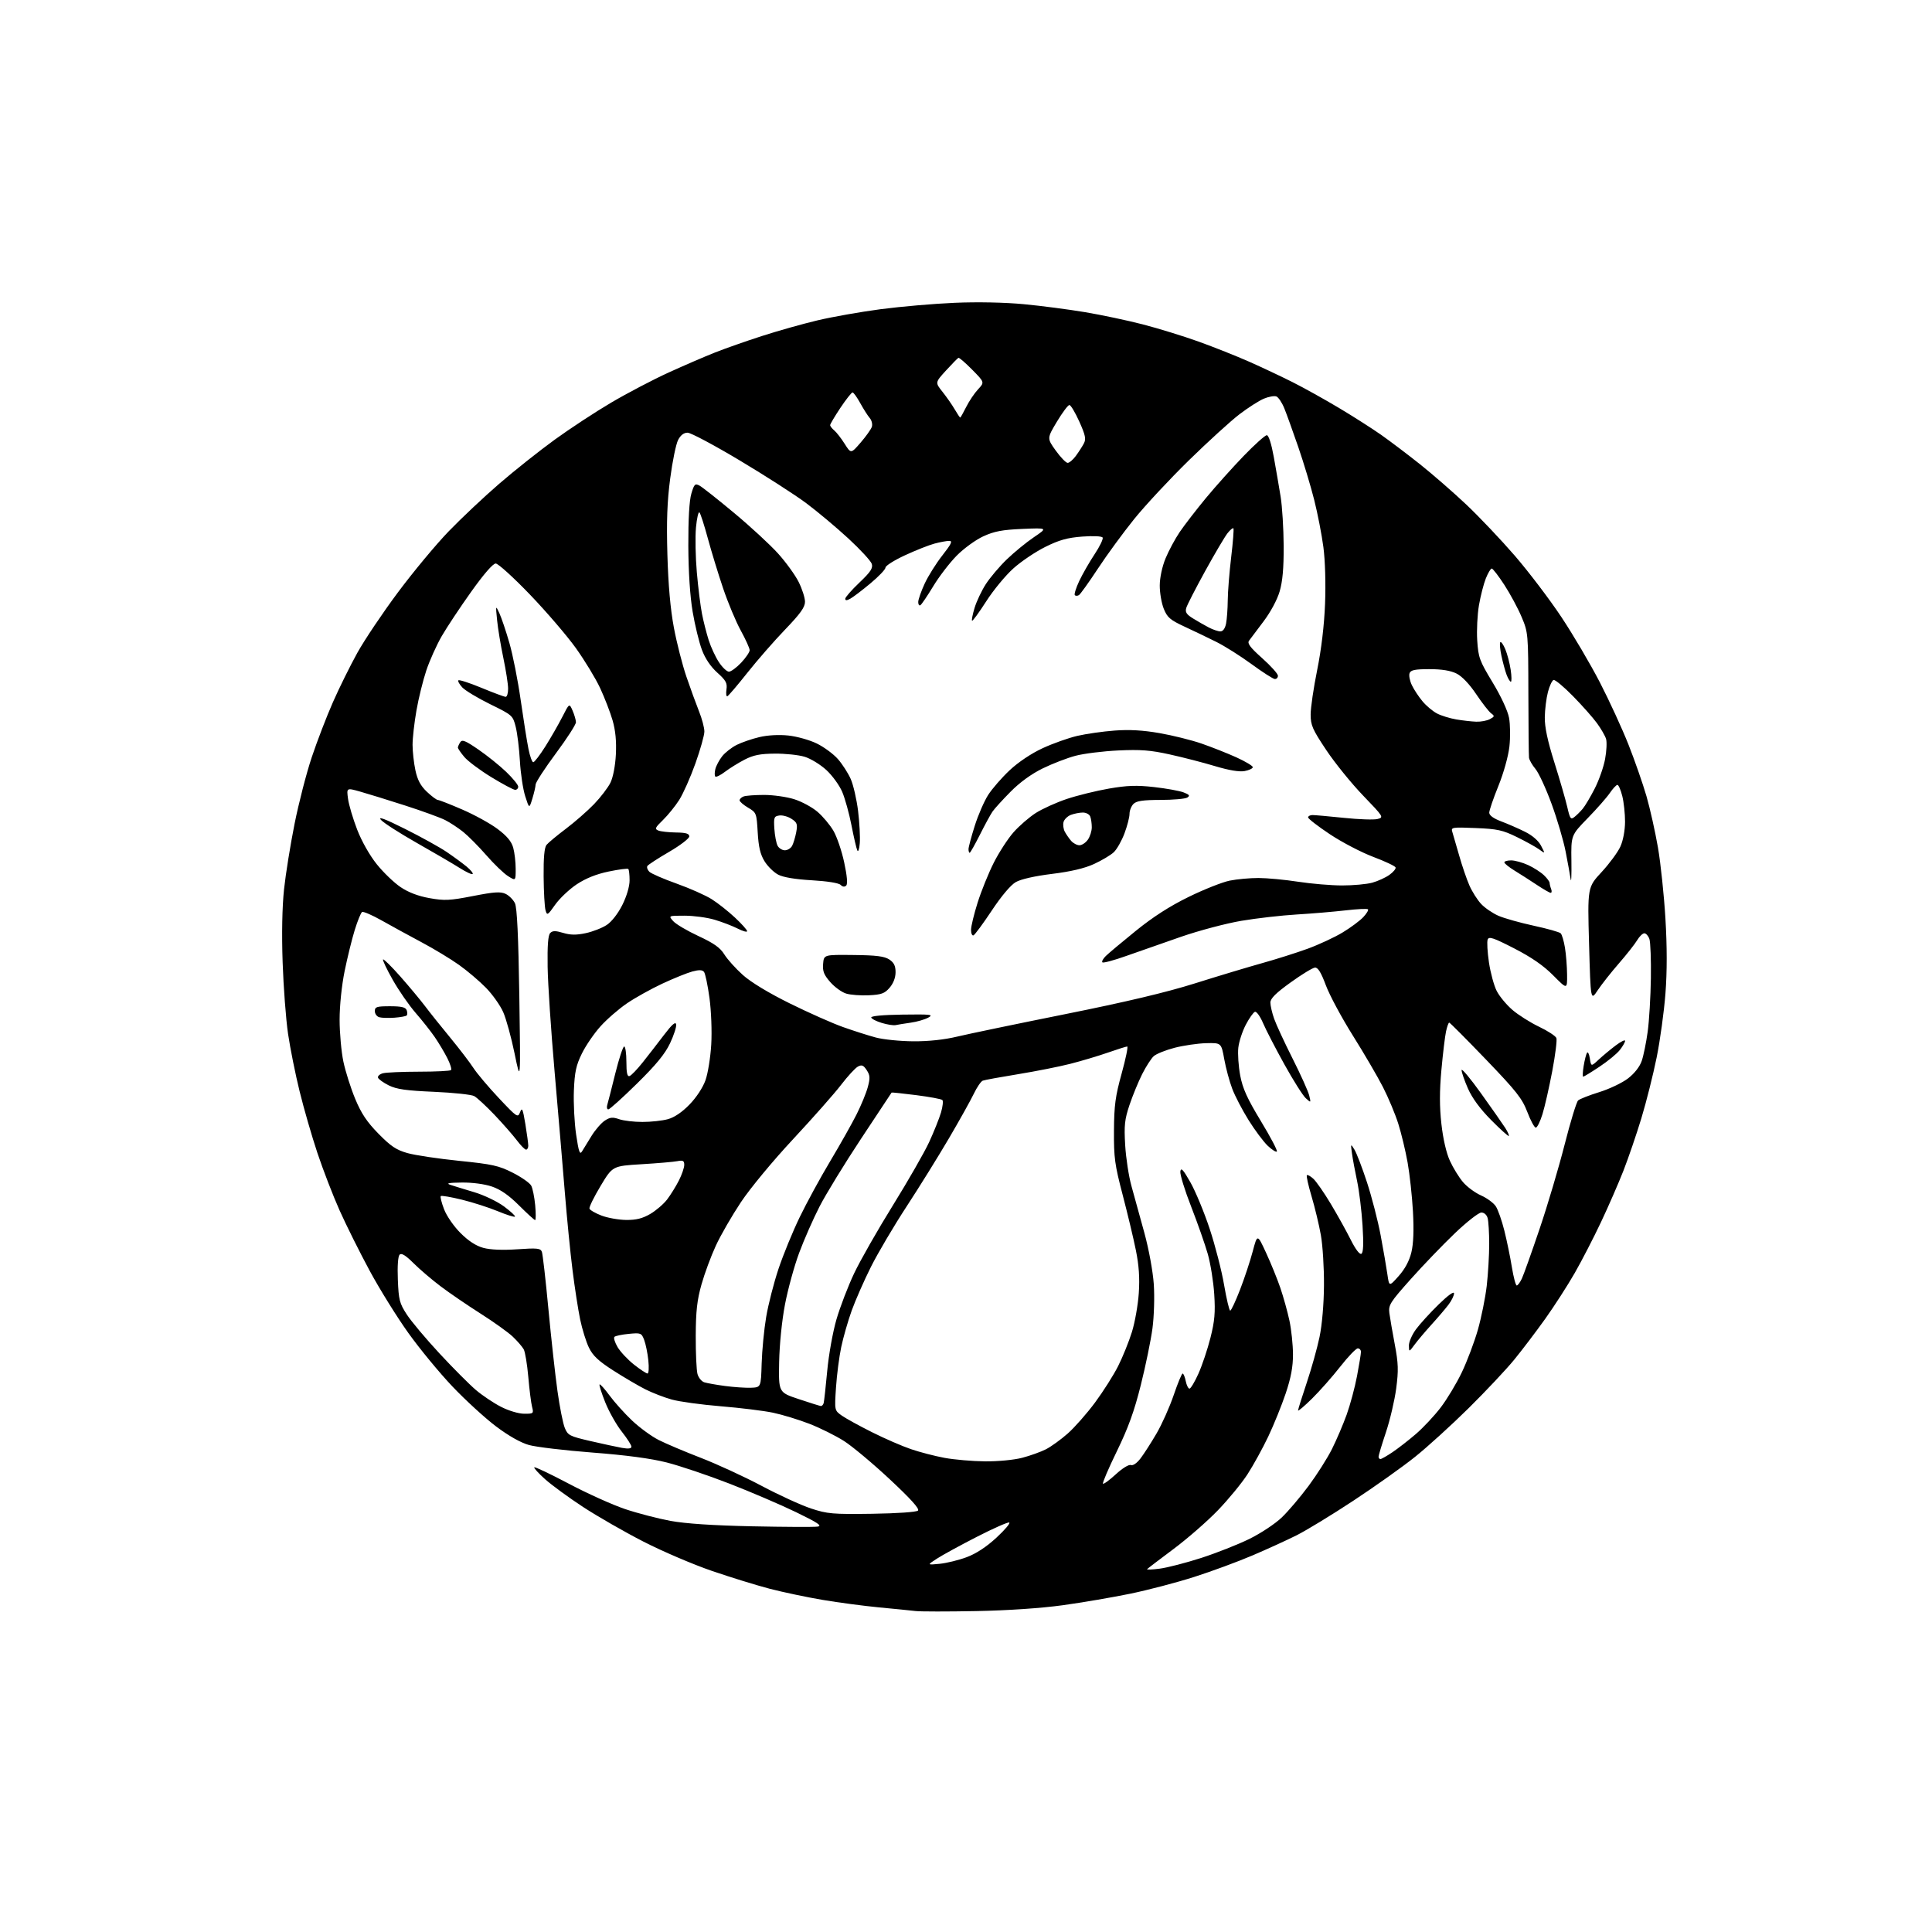 <?xml version="1.0" encoding="UTF-8" standalone="no"?>
<svg 
  version="1.1" 
  xmlns="http://www.w3.org/2000/svg" 
  xmlns:xlink="http://www.w3.org/1999/xlink" 
  xmlns:svg="http://www.w3.org/2000/svg"
  xmlns:rdf="http://www.w3.org/1999/02/22-rdf-syntax-ns#"
  xmlns:cc="http://creativecommons.org/ns#"
  xmlns:dc="http://purl.org/dc/elements/1.1/"
  viewBox="0 0 768 768"
  width="768"
  height="768"
>
<style>svg {background-color: white; }</style>"
<path stroke="none" fill="black" fill-rule="evenodd" d="M388.00,640.43C376.73,640.65 365.93,640.64 364.00,640.42C362.07,640.19 355.55,639.54 349.50,638.97C343.45,638.39 333.32,637.05 327.00,635.98C320.68,634.91 311.22,632.92 305.99,631.56C300.76,630.19 290.41,627.00 282.99,624.46C275.57,621.92 263.32,616.68 255.77,612.81C248.22,608.94 237.42,602.74 231.77,599.04C226.12,595.34 219.34,590.38 216.71,588.03C214.07,585.68 212.13,583.54 212.39,583.28C212.65,583.01 218.86,585.97 226.19,589.84C233.52,593.71 243.56,598.23 248.51,599.89C253.46,601.55 261.56,603.65 266.50,604.57C272.49,605.67 283.36,606.40 299.00,606.73C311.93,607.00 323.62,607.06 325.00,606.85C326.98,606.56 325.19,605.36 316.50,601.14C310.45,598.20 298.52,593.09 290.00,589.78C281.48,586.47 270.25,582.68 265.05,581.36C258.73,579.76 248.96,578.45 235.55,577.42C224.52,576.57 213.16,575.22 210.29,574.42C206.99,573.50 202.17,570.78 197.15,566.99C192.79,563.70 185.01,556.58 179.86,551.16C174.71,545.74 166.83,536.18 162.34,529.90C157.85,523.63 150.93,512.51 146.98,505.19C143.02,497.86 137.63,487.06 135.01,481.19C132.38,475.31 128.42,465.04 126.19,458.37C123.97,451.71 120.78,440.68 119.11,433.87C117.43,427.07 115.36,416.77 114.51,411.00C113.66,405.23 112.69,392.40 112.35,382.50C111.96,371.19 112.17,360.41 112.91,353.50C113.56,347.45 115.44,335.75 117.09,327.50C118.74,319.25 121.81,307.32 123.93,301.00C126.04,294.68 129.82,284.86 132.32,279.18C134.82,273.50 139.19,264.66 142.03,259.54C144.87,254.41 152.15,243.57 158.20,235.46C164.25,227.34 173.32,216.43 178.35,211.22C183.38,206.01 192.45,197.47 198.50,192.25C204.55,187.03 214.45,179.17 220.50,174.78C226.55,170.39 236.68,163.74 243.00,160.02C249.32,156.29 259.55,150.94 265.71,148.12C271.88,145.31 280.20,141.71 284.21,140.13C288.22,138.54 296.64,135.58 302.92,133.56C309.20,131.53 319.10,128.74 324.92,127.36C330.74,125.97 342.02,123.98 350.00,122.92C357.98,121.87 371.25,120.72 379.50,120.37C388.62,119.98 399.40,120.20 407.00,120.92C413.88,121.57 424.82,123.00 431.32,124.09C437.82,125.18 448.17,127.37 454.32,128.96C460.47,130.55 470.45,133.63 476.50,135.80C482.55,137.98 491.60,141.58 496.61,143.80C501.63,146.02 509.34,149.66 513.76,151.88C518.18,154.10 526.45,158.70 532.15,162.10C537.84,165.49 545.42,170.33 549.00,172.84C552.58,175.36 559.55,180.63 564.50,184.57C569.45,188.51 577.71,195.70 582.86,200.56C588.00,205.41 596.70,214.59 602.19,220.94C607.68,227.30 615.99,238.24 620.65,245.25C625.32,252.27 632.21,263.97 635.97,271.25C639.73,278.54 644.85,289.68 647.35,296.00C649.85,302.32 653.06,311.55 654.50,316.50C655.93,321.45 657.98,330.65 659.07,336.94C660.15,343.23 661.48,355.90 662.03,365.10C662.70,376.25 662.71,386.20 662.04,394.93C661.49,402.13 659.92,413.59 658.54,420.39C657.16,427.20 654.44,438.02 652.49,444.45C650.55,450.87 647.33,460.26 645.36,465.32C643.38,470.37 639.36,479.59 636.42,485.81C633.49,492.03 628.78,501.15 625.96,506.08C623.14,511.00 617.86,519.19 614.24,524.27C610.61,529.35 605.07,536.65 601.92,540.50C598.78,544.35 590.64,553.00 583.85,559.72C577.06,566.43 567.45,575.17 562.50,579.13C557.55,583.10 546.52,590.93 538.00,596.54C529.48,602.16 519.33,608.34 515.47,610.28C511.60,612.22 503.68,615.84 497.88,618.31C492.08,620.79 481.66,624.63 474.72,626.85C467.79,629.07 456.35,632.07 449.31,633.52C442.26,634.97 430.20,637.03 422.50,638.10C413.88,639.29 400.62,640.19 388.00,640.43zM460.96,623.57C463.97,623.19 471.39,621.27 477.46,619.32C483.53,617.36 492.17,613.95 496.66,611.74C501.16,609.53 506.94,605.70 509.52,603.22C512.10,600.75 516.90,595.09 520.20,590.65C523.50,586.20 527.67,579.63 529.47,576.03C531.27,572.44 533.90,566.28 535.32,562.35C536.73,558.42 538.59,551.50 539.44,546.99C540.30,542.47 541.00,538.15 541.00,537.39C541.00,536.63 540.43,536.00 539.74,536.00C539.04,536.00 535.91,539.26 532.78,543.25C529.66,547.24 524.60,552.96 521.55,555.97C518.50,558.97 516.00,561.09 516.00,560.68C516.00,560.26 517.54,555.33 519.43,549.71C521.32,544.09 523.61,535.90 524.53,531.50C525.53,526.73 526.25,518.45 526.30,511.00C526.36,504.12 525.80,495.12 525.07,491.00C524.34,486.88 522.67,479.94 521.37,475.58C520.07,471.23 519.23,467.44 519.50,467.17C519.77,466.90 520.92,467.52 522.05,468.55C523.19,469.57 526.29,474.03 528.95,478.46C531.60,482.88 535.19,489.33 536.92,492.79C538.85,496.65 540.50,498.81 541.18,498.39C541.95,497.91 542.09,494.45 541.63,487.10C541.26,481.27 540.29,473.35 539.47,469.50C538.65,465.65 537.73,460.70 537.43,458.50C536.89,454.56 536.91,454.54 538.42,457.00C539.27,458.38 541.51,464.23 543.40,470.00C545.29,475.77 547.73,485.23 548.82,491.00C549.90,496.77 551.11,503.75 551.50,506.50C552.21,511.50 552.21,511.50 556.01,507.23C558.52,504.41 560.23,501.20 561.05,497.80C561.88,494.35 562.08,488.97 561.67,481.57C561.33,475.48 560.37,466.71 559.54,462.08C558.71,457.45 557.05,450.53 555.84,446.70C554.63,442.87 551.89,436.31 549.74,432.12C547.60,427.93 542.21,418.71 537.77,411.64C533.33,404.57 528.50,395.57 527.04,391.64C525.13,386.52 523.90,384.54 522.71,384.64C521.79,384.71 517.43,387.37 513.02,390.55C507.15,394.77 505.00,396.91 505.00,398.54C505.00,399.75 505.67,402.65 506.49,404.97C507.31,407.30 510.62,414.44 513.85,420.85C517.08,427.26 520.04,433.84 520.43,435.47C521.15,438.44 521.14,438.44 519.06,436.55C517.91,435.51 514.08,429.45 510.55,423.08C507.02,416.71 503.20,409.33 502.07,406.67C500.93,404.01 499.49,402.00 498.86,402.21C498.23,402.42 496.60,404.73 495.23,407.34C493.86,409.95 492.52,414.06 492.25,416.48C491.98,418.91 492.32,423.87 493.00,427.52C493.98,432.71 495.78,436.67 501.22,445.66C505.05,451.98 507.91,457.42 507.58,457.75C507.25,458.08 505.60,457.04 503.91,455.43C502.23,453.82 498.82,449.25 496.34,445.28C493.86,441.31 490.93,435.70 489.84,432.81C488.74,429.92 487.31,424.63 486.66,421.05C485.48,414.53 485.48,414.53 479.44,414.68C476.12,414.77 470.50,415.59 466.95,416.50C463.40,417.42 459.66,418.92 458.64,419.83C457.62,420.75 455.54,423.98 454.02,427.00C452.50,430.02 450.24,435.54 448.99,439.25C447.06,445.02 446.81,447.35 447.28,455.25C447.58,460.34 448.70,467.65 449.78,471.50C450.85,475.35 453.15,483.68 454.88,490.00C456.69,496.60 458.29,505.34 458.65,510.50C458.99,515.52 458.76,523.29 458.12,528.07C457.49,532.78 455.41,542.91 453.49,550.57C450.88,561.02 448.50,567.59 443.97,576.89C440.65,583.70 438.17,589.50 438.45,589.78C438.73,590.06 441.02,588.39 443.55,586.06C446.16,583.65 448.74,582.07 449.55,582.38C450.38,582.70 451.96,581.61 453.40,579.71C454.75,577.94 457.61,573.49 459.76,569.80C461.91,566.12 464.97,559.25 466.57,554.55C468.17,549.85 469.76,546.00 470.11,546.00C470.46,546.00 471.02,547.35 471.35,549.00C471.68,550.65 472.35,552.00 472.84,552.00C473.33,552.00 474.93,549.32 476.40,546.04C477.87,542.76 480.02,536.35 481.17,531.80C482.85,525.14 483.15,521.75 482.68,514.51C482.37,509.55 481.21,502.35 480.12,498.50C479.02,494.65 476.05,486.18 473.51,479.67C470.96,473.17 469.03,466.87 469.20,465.67C469.46,463.97 470.33,464.91 473.22,470.02C475.25,473.61 478.70,481.93 480.88,488.52C483.06,495.11 485.63,505.11 486.59,510.75C487.56,516.39 488.66,521.00 489.03,521.00C489.41,521.00 491.16,517.26 492.93,512.69C494.70,508.11 496.97,501.25 497.98,497.44C499.82,490.50 499.82,490.50 503.28,498.00C505.19,502.12 507.75,508.43 508.97,512.00C510.19,515.58 511.81,521.42 512.58,525.00C513.34,528.58 513.97,534.58 513.98,538.35C514.00,543.30 513.19,547.62 511.09,553.90C509.48,558.68 506.36,566.40 504.15,571.05C501.94,575.70 498.24,582.42 495.93,586.00C493.62,589.58 488.30,596.05 484.11,600.39C479.93,604.73 472.00,611.65 466.50,615.75C461.00,619.86 456.27,623.46 456.00,623.75C455.73,624.04 457.96,623.96 460.96,623.57zM373.51,621.64C376.27,621.37 381.12,620.18 384.30,618.99C388.09,617.57 392.15,614.90 396.15,611.20C399.49,608.11 401.75,605.42 401.17,605.22C400.58,605.03 394.79,607.59 388.30,610.92C381.81,614.24 374.70,618.12 372.50,619.55C368.50,622.13 368.50,622.13 373.51,621.64zM346.70,601.75C356.70,601.60 364.33,601.07 364.92,600.48C365.61,599.79 362.00,595.79 353.72,588.06C347.00,581.78 338.80,574.93 335.50,572.82C332.20,570.72 326.01,567.64 321.74,565.98C317.48,564.33 310.95,562.34 307.24,561.56C303.53,560.79 294.20,559.64 286.50,559.01C278.80,558.38 270.04,557.18 267.04,556.34C264.04,555.51 259.32,553.68 256.54,552.28C253.77,550.88 248.04,547.52 243.81,544.81C237.90,541.02 235.66,538.92 234.10,535.69C232.98,533.39 231.42,528.35 230.62,524.50C229.82,520.65 228.46,511.88 227.60,505.00C226.73,498.12 225.35,484.18 224.53,474.00C223.71,463.82 221.87,442.23 220.46,426.00C219.04,409.77 217.79,391.02 217.69,384.31C217.56,375.85 217.87,371.75 218.72,370.89C219.67,369.93 220.80,369.92 223.87,370.84C226.79,371.72 229.11,371.74 232.86,370.94C235.65,370.34 239.41,368.87 241.21,367.67C243.16,366.39 245.68,363.14 247.39,359.73C249.13,356.24 250.27,352.36 250.27,349.95C250.27,347.74 250.04,345.71 249.76,345.43C249.48,345.15 245.96,345.61 241.93,346.45C237.03,347.47 232.85,349.15 229.25,351.53C226.31,353.49 222.46,357.13 220.70,359.62C217.68,363.90 217.47,364.02 216.85,361.83C216.49,360.55 216.15,354.52 216.10,348.44C216.03,340.95 216.40,336.89 217.25,335.85C217.94,335.00 221.41,332.12 224.96,329.44C228.51,326.76 233.55,322.35 236.16,319.64C238.77,316.93 241.70,313.09 242.67,311.11C243.71,308.97 244.59,304.39 244.82,299.85C245.08,294.62 244.67,290.36 243.51,286.35C242.58,283.13 240.34,277.35 238.55,273.50C236.75,269.65 232.40,262.49 228.89,257.59C225.37,252.69 217.17,243.12 210.65,236.34C204.13,229.55 198.01,224.00 197.05,224.00C195.96,224.00 192.26,228.27 187.29,235.25C182.88,241.44 177.61,249.38 175.58,252.90C173.55,256.43 170.80,262.53 169.48,266.47C168.16,270.41 166.38,277.60 165.54,282.45C164.69,287.29 164.00,293.43 164.00,296.08C164.00,298.73 164.51,303.29 165.13,306.20C165.96,310.08 167.19,312.37 169.70,314.75C171.60,316.54 173.55,318.00 174.06,318.00C174.56,318.00 178.91,319.70 183.73,321.79C188.56,323.87 194.87,327.34 197.77,329.51C201.51,332.31 203.31,334.47 204.01,336.97C204.55,338.91 204.99,342.68 204.99,345.35C205.00,350.20 205.00,350.20 201.91,348.24C200.22,347.17 196.33,343.43 193.29,339.93C190.24,336.44 186.11,332.28 184.12,330.69C182.13,329.10 178.93,326.99 177.00,326.01C175.07,325.02 167.88,322.40 161.00,320.19C154.12,317.98 146.08,315.49 143.12,314.66C137.75,313.15 137.75,313.15 138.35,317.55C138.68,319.97 140.31,325.46 141.97,329.76C143.76,334.40 146.93,340.00 149.77,343.54C152.40,346.82 156.67,350.92 159.25,352.65C162.35,354.74 166.24,356.22 170.73,357.02C176.70,358.09 178.78,357.99 188.01,356.19C196.49,354.53 198.98,354.37 200.99,355.33C202.36,355.98 204.03,357.66 204.70,359.05C205.54,360.81 206.07,372.07 206.44,396.04C206.96,430.50 206.96,430.50 204.57,418.85C203.25,412.44 201.22,405.01 200.04,402.35C198.87,399.68 195.79,395.33 193.20,392.68C190.62,390.03 185.80,385.94 182.50,383.59C179.20,381.23 172.45,377.15 167.50,374.52C162.55,371.88 155.42,367.99 151.66,365.86C147.89,363.74 144.42,362.24 143.93,362.54C143.45,362.84 142.14,366.05 141.02,369.67C139.90,373.29 138.09,380.66 136.99,386.04C135.83,391.76 135.00,399.76 135.00,405.34C135.00,410.58 135.68,418.08 136.50,422.01C137.33,425.93 139.44,432.60 141.20,436.82C143.62,442.64 145.86,445.99 150.45,450.67C155.36,455.67 157.54,457.13 162.00,458.38C165.03,459.23 174.25,460.61 182.50,461.45C195.70,462.79 198.26,463.35 203.81,466.17C207.28,467.92 210.59,470.24 211.17,471.32C211.74,472.39 212.45,475.91 212.75,479.13C213.04,482.36 213.03,485.00 212.72,485.00C212.41,485.00 209.54,482.38 206.33,479.18C202.31,475.16 198.97,472.83 195.57,471.68C192.65,470.68 187.76,470.03 183.57,470.08C178.39,470.14 177.17,470.38 179.00,470.99C180.38,471.45 184.65,472.76 188.50,473.91C192.37,475.06 197.67,477.60 200.34,479.57C203.00,481.54 204.97,483.37 204.70,483.63C204.44,483.89 201.36,482.92 197.86,481.47C194.36,480.02 187.95,477.96 183.60,476.89C179.26,475.83 175.48,475.18 175.21,475.46C174.94,475.73 175.52,478.09 176.52,480.69C177.53,483.35 180.39,487.49 183.05,490.14C186.19,493.29 189.22,495.26 192.13,496.05C194.95,496.81 199.75,497.01 205.64,496.61C213.51,496.06 214.86,496.20 215.40,497.60C215.74,498.49 216.91,508.73 218.00,520.36C219.10,531.99 220.72,546.67 221.61,553.00C222.49,559.33 223.80,565.91 224.52,567.64C225.72,570.56 226.45,570.94 234.65,572.83C239.52,573.96 245.19,575.18 247.25,575.55C249.78,576.00 251.00,575.85 251.00,575.08C251.00,574.45 249.26,571.75 247.14,569.06C245.02,566.38 242.08,561.16 240.60,557.47C239.12,553.78 238.10,550.56 238.34,550.33C238.57,550.10 240.36,552.08 242.31,554.74C244.26,557.40 248.29,561.88 251.26,564.69C254.23,567.50 258.99,570.98 261.84,572.42C264.68,573.86 272.23,577.06 278.63,579.53C285.02,582.00 295.88,587.01 302.77,590.66C309.66,594.32 318.49,598.36 322.40,599.65C328.89,601.79 330.97,601.97 346.70,601.75zM391.54,580.91C396.64,580.96 403.08,580.35 406.32,579.50C409.48,578.68 413.73,577.15 415.78,576.11C417.83,575.06 421.72,572.25 424.44,569.85C427.15,567.46 432.04,561.91 435.29,557.53C438.53,553.15 442.67,546.63 444.48,543.03C446.29,539.44 448.75,533.35 449.95,529.50C451.15,525.65 452.38,518.67 452.69,514.00C453.09,507.98 452.75,503.02 451.53,497.00C450.59,492.32 448.22,482.43 446.28,475.00C443.13,463.00 442.75,460.17 442.82,449.50C442.88,439.42 443.37,435.78 445.87,426.75C447.50,420.84 448.50,416.00 448.09,416.00C447.68,416.00 444.23,417.09 440.42,418.42C436.62,419.75 429.87,421.76 425.44,422.89C421.01,424.02 411.66,425.87 404.67,427.01C397.68,428.15 391.38,429.30 390.66,429.58C389.95,429.85 388.34,432.20 387.10,434.79C385.86,437.38 381.41,445.35 377.22,452.50C373.02,459.65 365.45,471.85 360.38,479.60C355.31,487.36 348.94,498.16 346.21,503.60C343.48,509.05 340.04,516.87 338.56,520.98C337.08,525.10 335.21,531.63 334.40,535.48C333.58,539.34 332.65,546.59 332.32,551.58C331.72,560.66 331.72,560.66 334.61,562.71C336.20,563.83 341.61,566.81 346.63,569.32C351.64,571.84 358.62,574.87 362.13,576.06C365.63,577.26 371.65,578.82 375.50,579.53C379.35,580.24 386.57,580.86 391.54,580.91zM548.75,580.00C549.16,579.99 551.33,578.76 553.57,577.25C555.81,575.74 560.00,572.48 562.88,570.00C565.76,567.52 570.18,562.80 572.70,559.50C575.22,556.20 579.01,549.90 581.11,545.50C583.21,541.10 586.07,533.51 587.47,528.63C588.86,523.75 590.45,515.87 591.00,511.13C591.54,506.38 591.98,498.90 591.98,494.50C591.98,490.10 591.70,485.49 591.37,484.25C591.01,482.91 589.99,482.00 588.86,482.00C587.81,482.00 583.07,485.71 578.32,490.25C573.57,494.79 565.68,503.00 560.77,508.50C552.53,517.74 551.89,518.77 552.30,522.00C552.55,523.92 553.52,529.53 554.45,534.45C555.87,541.98 555.96,544.74 555.01,551.95C554.39,556.65 552.56,564.46 550.94,569.31C549.32,574.15 548.00,578.54 548.00,579.06C548.00,579.58 548.34,580.00 548.75,580.00zM208.36,561.98C212.07,562.00 212.19,561.90 211.51,559.25C211.12,557.74 210.44,552.40 210.01,547.38C209.57,542.36 208.75,537.41 208.19,536.38C207.62,535.35 205.66,533.08 203.83,531.34C202.00,529.60 196.22,525.47 191.00,522.16C185.78,518.84 178.63,513.96 175.13,511.31C171.63,508.67 166.77,504.52 164.34,502.09C161.22,498.99 159.60,498.00 158.85,498.75C158.21,499.39 157.93,503.29 158.15,508.70C158.47,516.73 158.82,518.09 161.72,522.55C163.49,525.27 169.34,532.24 174.72,538.03C180.10,543.83 186.60,550.35 189.16,552.53C191.72,554.71 196.22,557.73 199.16,559.23C202.21,560.80 206.15,561.97 208.36,561.98zM326.28,558.91C326.71,558.96 327.22,558.44 327.42,557.75C327.61,557.06 328.24,551.33 328.83,545.00C329.41,538.65 331.05,529.47 332.50,524.50C333.94,519.55 337.10,511.33 339.51,506.22C341.92,501.12 348.86,488.94 354.93,479.16C360.99,469.38 367.50,458.03 369.38,453.94C371.26,449.85 373.37,444.58 374.06,442.24C374.75,439.90 375.00,437.67 374.61,437.28C374.22,436.89 369.55,436.02 364.23,435.34C358.91,434.67 354.49,434.20 354.43,434.31C354.36,434.41 348.92,442.63 342.34,452.58C335.76,462.52 328.32,474.67 325.80,479.58C323.28,484.48 319.63,492.77 317.69,498.00C315.74,503.23 313.21,512.45 312.05,518.50C310.81,525.01 309.86,534.39 309.72,541.50C309.50,553.50 309.50,553.50 317.50,556.16C321.90,557.63 325.85,558.87 326.28,558.91zM298.49,551.65C302.49,551.50 302.49,551.50 302.77,542.00C302.93,536.77 303.73,528.45 304.57,523.50C305.40,518.55 307.61,509.93 309.48,504.35C311.35,498.77 315.13,489.54 317.89,483.85C320.64,478.16 326.11,468.12 330.04,461.55C333.97,454.97 338.67,446.63 340.49,443.01C342.31,439.40 344.33,434.50 344.96,432.14C345.94,428.53 345.87,427.44 344.53,425.40C343.23,423.42 342.57,423.16 341.02,423.99C339.97,424.55 336.96,427.82 334.33,431.26C331.71,434.69 323.14,444.38 315.31,452.79C307.24,461.44 298.23,472.33 294.55,477.85C290.97,483.23 286.47,491.02 284.56,495.17C282.64,499.32 280.07,506.26 278.85,510.60C277.10,516.79 276.61,521.21 276.57,531.00C276.54,537.88 276.86,544.71 277.26,546.18C277.67,547.66 278.89,549.15 279.97,549.49C281.05,549.83 284.76,550.49 288.22,550.95C291.67,551.41 296.30,551.73 298.49,551.65zM257.39,545.99C257.88,546.00 258.03,543.64 257.72,540.75C257.42,537.86 256.67,534.21 256.06,532.62C255.01,529.88 254.72,529.77 249.96,530.23C247.21,530.49 244.63,531.03 244.24,531.43C243.85,531.82 244.42,533.66 245.51,535.51C246.61,537.36 249.53,540.47 252.00,542.43C254.47,544.38 256.90,545.98 257.39,545.99zM562.31,534.53C560.11,537.50 560.11,537.50 560.06,534.90C560.03,533.47 561.30,530.55 562.89,528.40C564.47,526.26 568.52,521.81 571.89,518.53C575.62,514.89 578.00,513.18 578.00,514.15C578.00,515.02 577.02,517.03 575.81,518.62C574.61,520.20 571.57,523.77 569.06,526.53C566.55,529.30 563.51,532.90 562.31,534.53zM602.93,511.00C603.34,511.00 604.26,509.76 604.97,508.25C605.68,506.74 608.85,497.85 612.01,488.50C615.18,479.15 619.65,464.07 621.96,455.00C624.27,445.93 626.68,438.02 627.33,437.44C627.97,436.86 631.76,435.37 635.75,434.13C639.73,432.90 644.87,430.45 647.16,428.69C649.72,426.72 651.81,424.06 652.61,421.73C653.33,419.65 654.39,414.43 654.98,410.12C655.57,405.81 656.14,396.26 656.25,388.89C656.36,381.53 656.09,374.49 655.66,373.25C655.22,372.01 654.32,371.00 653.65,371.00C652.98,371.00 651.69,372.24 650.80,373.75C649.90,375.26 646.62,379.43 643.51,383.00C640.40,386.57 636.61,391.38 635.09,393.68C632.31,397.87 632.31,397.87 631.68,375.29C631.05,352.72 631.05,352.72 636.67,346.65C639.76,343.31 643.11,338.76 644.12,336.54C645.21,334.14 645.96,330.15 645.98,326.69C645.99,323.50 645.50,318.89 644.88,316.44C644.27,314.00 643.40,312.00 642.95,312.00C642.50,312.00 641.14,313.46 639.92,315.25C638.70,317.04 634.73,321.55 631.10,325.27C624.51,332.04 624.51,332.04 624.66,342.27C624.74,347.90 624.61,351.15 624.36,349.50C624.12,347.85 623.22,342.90 622.36,338.50C621.50,334.10 618.98,325.55 616.76,319.50C614.55,313.45 611.67,307.23 610.37,305.67C609.07,304.12 607.91,302.09 607.80,301.17C607.69,300.25 607.58,288.70 607.55,275.50C607.50,251.88 607.46,251.40 604.86,245.25C603.41,241.80 600.32,236.07 598.00,232.50C595.67,228.92 593.42,226.00 592.99,226.00C592.57,226.00 591.51,227.76 590.65,229.91C589.79,232.05 588.56,236.83 587.92,240.53C587.28,244.22 586.96,250.55 587.22,254.60C587.66,261.39 588.13,262.66 593.34,271.28C596.68,276.79 599.35,282.55 599.87,285.35C600.36,287.96 600.42,293.11 600.01,296.79C599.57,300.64 597.71,307.31 595.63,312.44C593.63,317.36 592.00,322.14 592.00,323.06C592.00,324.13 593.69,325.36 596.75,326.51C599.36,327.49 603.63,329.35 606.23,330.65C609.18,332.12 611.58,334.21 612.61,336.22C614.27,339.42 614.27,339.42 611.89,337.68C610.57,336.72 606.58,334.50 603.00,332.75C597.33,329.97 595.24,329.51 586.60,329.16C577.29,328.78 576.74,328.87 577.30,330.63C577.63,331.66 578.85,335.88 580.02,340.00C581.18,344.12 583.03,349.52 584.12,352.00C585.21,354.48 587.32,357.79 588.80,359.36C590.29,360.94 593.37,363.04 595.66,364.04C597.95,365.04 604.25,366.81 609.66,367.98C615.07,369.15 619.91,370.51 620.40,371.01C620.90,371.50 621.66,374.06 622.09,376.70C622.53,379.34 622.91,384.17 622.94,387.42C623.00,393.35 623.00,393.35 617.42,387.73C613.55,383.82 608.81,380.55 601.91,377.00C593.63,372.75 591.87,372.16 591.37,373.48C591.04,374.34 591.27,378.44 591.88,382.57C592.50,386.70 593.88,391.81 594.97,393.93C596.05,396.05 598.86,399.44 601.22,401.46C603.57,403.48 608.34,406.49 611.81,408.15C615.28,409.80 618.38,411.83 618.69,412.64C619.00,413.45 618.26,419.37 617.04,425.81C615.82,432.24 614.08,439.92 613.16,442.88C612.25,445.84 611.05,448.26 610.50,448.25C609.95,448.25 608.43,445.44 607.13,442.02C605.08,436.66 602.81,433.78 590.67,421.15C582.92,413.09 576.36,406.50 576.08,406.50C575.81,406.50 575.24,408.07 574.82,410.00C574.40,411.93 573.57,418.82 572.98,425.32C572.21,433.75 572.21,439.91 572.98,446.79C573.65,452.79 574.94,458.36 576.37,461.47C577.64,464.24 579.97,468.03 581.56,469.90C583.14,471.77 586.37,474.16 588.73,475.20C591.09,476.25 593.73,478.19 594.60,479.52C595.48,480.85 597.01,485.21 598.01,489.22C599.01,493.22 600.36,499.76 601.00,503.75C601.65,507.74 602.52,511.00 602.93,511.00zM248.91,484.95C252.92,484.99 255.41,484.36 258.51,482.55C260.81,481.20 263.82,478.61 265.20,476.80C266.58,474.98 268.68,471.61 269.86,469.29C271.04,466.97 272.00,464.17 272.00,463.06C272.00,461.41 271.51,461.14 269.25,461.58C267.74,461.87 261.32,462.42 255.00,462.80C243.50,463.50 243.50,463.50 238.73,471.45C236.11,475.82 234.12,479.87 234.32,480.45C234.51,481.03 236.65,482.26 239.08,483.20C241.51,484.13 245.94,484.92 248.91,484.95zM231.39,457.65C232.00,456.63 233.71,453.84 235.19,451.46C236.67,449.08 239.02,446.38 240.42,445.46C242.50,444.10 243.55,444.00 246.13,444.90C247.87,445.50 252.04,446.00 255.40,445.99C258.75,445.99 263.30,445.50 265.50,444.89C268.07,444.19 271.14,442.11 274.10,439.06C276.82,436.26 279.42,432.30 280.44,429.41C281.40,426.71 282.43,420.32 282.73,415.22C283.04,410.00 282.73,401.90 282.03,396.72C281.34,391.65 280.36,386.98 279.85,386.34C279.17,385.51 277.88,385.47 275.20,386.19C273.17,386.74 267.85,388.89 263.38,390.97C258.92,393.05 252.57,396.57 249.28,398.81C245.99,401.04 241.23,405.17 238.70,407.99C236.16,410.81 232.83,415.68 231.30,418.81C229.01,423.46 228.43,426.14 228.13,433.50C227.93,438.45 228.33,446.32 229.02,451.00C230.06,457.99 230.48,459.17 231.39,457.65zM209.12,457.00C208.63,457.00 206.97,455.31 205.42,453.25C203.86,451.19 199.87,446.64 196.55,443.15C193.22,439.66 189.60,436.31 188.50,435.71C187.40,435.11 180.20,434.35 172.50,434.01C161.48,433.54 157.66,433.00 154.55,431.46C152.38,430.38 150.45,428.99 150.26,428.38C150.07,427.76 150.95,426.98 152.21,426.64C153.47,426.30 159.94,426.02 166.58,426.01C173.23,426.01 178.95,425.72 179.29,425.38C179.63,425.03 178.97,422.90 177.82,420.63C176.67,418.36 174.42,414.59 172.83,412.27C171.23,409.94 167.80,405.60 165.21,402.63C162.62,399.66 158.54,393.78 156.15,389.55C153.75,385.33 152.01,381.66 152.27,381.40C152.53,381.13 155.64,384.20 159.18,388.21C162.71,392.22 167.13,397.52 169.00,400.00C170.86,402.48 175.36,408.10 178.99,412.50C182.61,416.90 186.74,422.30 188.17,424.50C189.59,426.70 194.15,432.10 198.29,436.50C205.56,444.22 205.86,444.42 206.74,442.10C207.52,440.06 207.83,440.77 208.83,446.79C209.47,450.69 210.00,454.59 210.00,455.44C210.00,456.30 209.60,457.00 209.12,457.00zM599.77,451.56C599.56,451.77 596.40,448.92 592.74,445.22C588.38,440.82 585.21,436.51 583.54,432.72C582.14,429.54 581.00,426.24 581.00,425.38C581.00,424.52 584.49,428.70 588.76,434.66C593.03,440.62 597.34,446.78 598.34,448.34C599.34,449.90 599.99,451.35 599.77,451.56zM241.82,441.00C241.30,441.00 241.10,440.21 241.39,439.25C241.68,438.29 243.12,432.66 244.58,426.75C246.05,420.84 247.64,416.00 248.12,416.00C248.61,416.00 249.00,418.74 249.00,422.08C249.00,426.50 249.34,428.05 250.25,427.75C250.94,427.53 253.30,425.07 255.50,422.30C257.70,419.53 261.51,414.62 263.97,411.38C267.12,407.23 268.54,406.00 268.78,407.19C268.97,408.12 267.88,411.49 266.37,414.69C264.36,418.94 260.82,423.26 253.20,430.75C247.47,436.39 242.35,441.00 241.82,441.00zM629.34,428.00C629.06,428.00 629.14,426.09 629.53,423.75C629.91,421.41 630.51,419.05 630.86,418.50C631.20,417.95 631.71,418.96 631.99,420.75C632.50,424.00 632.50,424.00 635.50,421.21C637.15,419.68 640.19,417.15 642.25,415.60C644.31,414.04 646.00,413.21 646.00,413.75C646.00,414.29 645.06,415.93 643.90,417.40C642.75,418.87 639.12,421.85 635.83,424.03C632.55,426.22 629.63,428.00 629.34,428.00zM363.00,413.93C369.12,413.97 375.36,413.30 380.53,412.06C384.94,411.00 404.29,406.98 423.53,403.12C447.64,398.28 463.62,394.49 475.00,390.91C484.07,388.05 496.04,384.45 501.59,382.90C507.13,381.36 515.35,378.76 519.85,377.12C524.34,375.47 530.60,372.56 533.76,370.64C536.92,368.73 540.59,366.00 541.92,364.58C543.25,363.17 544.09,361.76 543.79,361.46C543.49,361.16 539.48,361.35 534.87,361.89C530.27,362.42 521.55,363.16 515.50,363.52C509.45,363.88 499.55,365.01 493.50,366.03C487.45,367.05 476.65,369.91 469.50,372.38C462.35,374.86 452.52,378.29 447.66,380.02C442.80,381.75 438.55,382.89 438.22,382.55C437.88,382.22 438.49,381.09 439.56,380.04C440.62,378.99 446.00,374.48 451.50,370.03C458.31,364.51 465.01,360.20 472.50,356.54C478.55,353.57 485.88,350.67 488.80,350.07C491.71,349.48 496.89,349.01 500.30,349.02C503.71,349.03 510.77,349.69 516.00,350.50C521.23,351.31 529.10,351.97 533.50,351.98C537.90,351.98 543.30,351.49 545.50,350.88C547.70,350.27 550.76,348.88 552.30,347.78C553.84,346.69 554.95,345.35 554.77,344.82C554.59,344.28 550.59,342.39 545.88,340.62C541.17,338.84 533.42,334.80 528.66,331.63C523.90,328.47 520.00,325.45 520.00,324.94C520.00,324.42 520.79,324.00 521.75,324.00C522.71,324.00 528.32,324.50 534.22,325.11C540.11,325.73 546.12,325.94 547.57,325.57C550.15,324.93 550.03,324.73 541.82,316.21C537.21,311.42 530.64,303.31 527.22,298.18C521.73,289.96 521.00,288.30 521.00,284.02C521.00,281.35 522.17,273.39 523.60,266.33C525.26,258.12 526.39,248.64 526.73,240.00C527.04,232.02 526.77,222.82 526.07,217.50C525.42,212.55 523.77,204.08 522.41,198.69C521.05,193.29 518.20,183.84 516.08,177.69C513.96,171.53 511.47,164.62 510.54,162.33C509.61,160.03 508.18,157.90 507.37,157.59C506.55,157.28 504.33,157.67 502.42,158.47C500.52,159.26 496.15,162.05 492.73,164.66C489.30,167.27 480.26,175.50 472.64,182.95C465.02,190.40 455.21,200.93 450.84,206.35C446.47,211.77 439.97,220.64 436.41,226.07C432.84,231.49 429.46,236.21 428.90,236.56C428.33,236.91 427.60,236.93 427.26,236.60C426.93,236.27 427.71,233.75 428.99,231.01C430.28,228.27 433.03,223.47 435.11,220.33C437.19,217.20 438.63,214.21 438.31,213.68C437.96,213.13 434.54,212.97 430.18,213.30C424.32,213.75 421.06,214.65 415.57,217.38C411.68,219.30 405.96,223.15 402.86,225.93C399.75,228.70 394.87,234.61 392.02,239.07C389.16,243.52 386.64,246.97 386.41,246.74C386.18,246.52 386.63,244.22 387.41,241.65C388.18,239.07 390.19,234.83 391.86,232.23C393.54,229.63 397.29,225.19 400.20,222.38C403.12,219.56 407.98,215.58 411.00,213.54C416.50,209.82 416.50,209.82 406.44,210.25C398.44,210.59 395.26,211.19 390.89,213.19C387.85,214.59 383.12,218.02 380.28,220.90C377.47,223.76 373.27,229.24 370.96,233.07C368.64,236.90 366.35,240.28 365.87,240.58C365.39,240.88 365.00,240.30 365.01,239.31C365.02,238.31 366.17,235.03 367.57,232.00C368.97,228.97 372.15,223.91 374.63,220.75C378.20,216.19 378.76,215.00 377.32,215.01C376.32,215.01 373.70,215.49 371.50,216.08C369.30,216.66 364.01,218.76 359.75,220.73C355.49,222.70 352.00,224.90 352.00,225.62C352.00,226.34 349.29,229.18 345.97,231.94C342.66,234.70 339.06,237.43 337.97,238.01C336.59,238.76 336.00,238.76 336.00,238.01C336.00,237.43 338.52,234.55 341.61,231.61C346.10,227.33 347.08,225.84 346.54,224.14C346.17,222.97 341.96,218.41 337.19,214.01C332.41,209.60 324.90,203.31 320.50,200.03C316.10,196.74 304.20,189.09 294.05,183.03C283.91,176.96 274.58,172.00 273.33,172.00C271.83,172.00 270.54,172.99 269.55,174.91C268.72,176.51 267.31,183.37 266.42,190.16C265.21,199.34 264.92,207.11 265.30,220.50C265.64,232.52 266.50,242.15 267.88,249.50C269.01,255.55 271.26,264.32 272.86,269.00C274.46,273.68 276.72,279.88 277.88,282.79C279.05,285.69 280.00,289.29 280.00,290.79C280.00,292.28 278.39,298.00 276.43,303.50C274.47,309.00 271.57,315.52 269.99,318.00C268.41,320.48 265.50,324.06 263.53,325.98C260.39,329.02 260.16,329.54 261.72,330.16C262.70,330.54 265.86,330.89 268.75,330.93C272.70,330.98 274.00,331.37 274.00,332.49C274.00,333.30 270.38,336.07 265.96,338.64C261.54,341.21 257.66,343.74 257.34,344.25C257.02,344.77 257.38,345.80 258.13,346.54C258.88,347.27 263.77,349.40 269.00,351.26C274.23,353.13 280.49,355.91 282.92,357.45C285.36,358.98 289.52,362.28 292.17,364.76C294.83,367.24 297.00,369.67 297.00,370.16C297.00,370.64 295.31,370.18 293.25,369.13C291.19,368.08 287.06,366.50 284.07,365.61C281.08,364.72 275.72,364.00 272.16,364.00C265.69,364.00 265.69,364.00 267.60,366.15C268.64,367.34 273.16,370.01 277.63,372.09C283.79,374.95 286.28,376.72 287.93,379.39C289.13,381.33 292.43,385.00 295.26,387.54C298.47,390.43 305.50,394.69 313.95,398.87C321.40,402.55 330.93,406.79 335.12,408.27C339.32,409.76 345.17,411.63 348.12,412.42C351.08,413.22 357.77,413.89 363.00,413.93zM356.00,407.50C355.18,407.68 352.74,407.30 350.58,406.65C348.42,406.01 346.51,405.04 346.33,404.49C346.13,403.88 350.86,403.43 358.75,403.32C370.09,403.16 371.22,403.29 369.00,404.52C367.62,405.28 364.48,406.19 362.00,406.53C359.52,406.88 356.82,407.32 356.00,407.50zM156.80,404.55C154.43,404.73 151.71,404.64 150.75,404.36C149.79,404.08 149.00,402.99 149.00,401.93C149.00,400.24 149.74,400.00 155.03,400.00C159.55,400.00 161.21,400.39 161.65,401.54C161.98,402.39 161.99,403.34 161.67,403.66C161.36,403.98 159.16,404.38 156.80,404.55zM345.40,395.64C342.16,395.80 338.08,395.49 336.35,394.96C334.62,394.43 331.78,392.38 330.05,390.40C327.52,387.52 326.95,386.08 327.20,383.15C327.50,379.50 327.50,379.50 339.24,379.63C348.29,379.72 351.55,380.13 353.49,381.40C355.36,382.63 356.00,383.92 356.00,386.47C356.00,388.62 355.13,390.90 353.65,392.62C351.66,394.93 350.40,395.39 345.40,395.64zM386.96,371.83C386.43,372.02 386.00,371.03 386.00,369.63C386.00,368.24 387.18,363.37 388.62,358.80C390.06,354.24 392.94,347.12 395.01,343.00C397.09,338.88 400.63,333.41 402.88,330.86C405.13,328.31 409.11,324.86 411.73,323.18C414.36,321.51 419.92,318.99 424.10,317.59C428.28,316.20 435.82,314.34 440.86,313.47C448.11,312.22 451.83,312.09 458.76,312.87C463.57,313.41 468.83,314.36 470.47,314.98C472.83,315.88 473.13,316.30 471.97,317.04C471.16,317.55 466.37,317.98 461.32,317.98C454.33,318.00 451.77,318.37 450.57,319.57C449.71,320.44 449.00,322.22 449.00,323.53C449.00,324.85 448.10,328.34 446.99,331.30C445.88,334.25 443.97,337.62 442.74,338.78C441.50,339.94 437.97,342.04 434.88,343.46C431.10,345.19 425.64,346.47 418.18,347.39C411.36,348.23 405.84,349.48 403.80,350.64C401.77,351.80 398.08,356.18 394.21,362.01C390.74,367.23 387.48,371.65 386.96,371.83zM616.36,354.90C615.89,354.85 613.37,353.39 610.76,351.65C608.16,349.92 604.22,347.40 602.01,346.05C599.81,344.70 598.00,343.24 598.00,342.80C598.00,342.36 599.24,342.01 600.75,342.02C602.26,342.03 605.30,342.88 607.50,343.90C609.70,344.92 612.51,346.73 613.75,347.92C614.99,349.11 616.00,350.47 616.00,350.96C616.00,351.44 616.27,352.55 616.61,353.42C616.94,354.29 616.83,354.96 616.36,354.90zM336.38,352.02C335.74,352.66 334.96,352.56 334.15,351.75C333.41,351.00 328.79,350.27 322.70,349.92C316.18,349.55 311.36,348.75 309.35,347.69C307.61,346.79 305.17,344.40 303.92,342.37C302.23,339.64 301.54,336.70 301.20,330.87C300.76,323.23 300.67,323.00 297.37,321.06C295.52,319.96 294.00,318.65 294.00,318.14C294.00,317.63 294.71,316.94 295.58,316.61C296.45,316.27 300.12,316.00 303.74,316.00C307.36,316.00 312.75,316.76 315.71,317.70C318.68,318.63 322.84,320.88 324.95,322.69C327.07,324.50 329.93,327.90 331.30,330.25C332.67,332.59 334.60,338.23 335.57,342.78C336.73,348.15 337.01,351.39 336.38,352.02zM187.89,347.44C187.60,347.74 185.23,346.63 182.64,344.98C180.04,343.34 172.40,338.87 165.67,335.06C158.93,331.24 152.54,327.14 151.46,325.94C150.08,324.40 152.92,325.46 161.00,329.50C167.32,332.66 174.75,336.77 177.50,338.63C180.25,340.49 183.83,343.12 185.46,344.46C187.09,345.81 188.18,347.15 187.89,347.44zM341.78,335.14C341.58,337.65 341.15,338.86 340.77,338.00C340.41,337.18 339.37,332.68 338.46,328.00C337.55,323.32 335.89,317.37 334.79,314.77C333.68,312.17 330.84,308.26 328.48,306.09C326.11,303.91 322.23,301.54 319.84,300.82C317.45,300.10 312.12,299.54 308.00,299.58C302.19,299.62 299.49,300.16 296.00,301.96C293.52,303.24 290.03,305.41 288.22,306.78C286.42,308.16 284.68,309.01 284.35,308.69C284.03,308.36 284.03,307.02 284.36,305.71C284.69,304.40 285.91,302.11 287.07,300.63C288.24,299.15 290.83,297.12 292.84,296.11C294.86,295.10 298.92,293.70 301.87,293.01C305.15,292.23 309.64,291.99 313.37,292.38C316.74,292.73 321.83,294.16 324.68,295.55C327.53,296.94 331.31,299.73 333.08,301.74C334.84,303.75 337.14,307.32 338.18,309.67C339.21,312.01 340.53,317.73 341.10,322.36C341.66,326.99 341.97,332.75 341.78,335.14zM385.46,339.00C385.21,339.00 385.00,338.35 385.00,337.55C385.00,336.76 386.11,332.59 387.47,328.30C388.82,324.01 391.23,318.48 392.81,316.00C394.40,313.52 398.25,309.10 401.36,306.18C404.81,302.95 409.95,299.51 414.45,297.43C418.53,295.54 424.74,293.34 428.25,292.52C431.77,291.71 438.44,290.75 443.07,290.41C448.95,289.97 454.34,290.27 460.91,291.42C466.09,292.32 473.62,294.19 477.64,295.58C481.66,296.97 487.89,299.44 491.48,301.06C495.07,302.69 498.00,304.45 498.00,304.96C498.00,305.48 496.54,306.18 494.75,306.51C492.63,306.90 488.53,306.21 483.00,304.55C478.32,303.14 470.23,301.05 465.00,299.90C457.33,298.20 453.38,297.90 444.50,298.32C438.45,298.61 430.80,299.56 427.50,300.44C424.20,301.31 418.35,303.57 414.50,305.45C410.04,307.63 405.41,310.98 401.75,314.69C398.59,317.88 395.34,321.45 394.55,322.60C393.75,323.76 391.48,327.92 389.51,331.85C387.53,335.78 385.71,339.00 385.46,339.00zM312.00,338.00C313.06,338.00 314.36,337.20 314.88,336.23C315.40,335.26 316.13,332.82 316.51,330.82C317.10,327.63 316.87,326.96 314.65,325.51C313.26,324.59 311.08,323.99 309.81,324.17C307.70,324.47 307.53,324.93 307.82,329.45C308.00,332.17 308.58,335.21 309.11,336.20C309.64,337.19 310.94,338.00 312.00,338.00zM429.10,336.00C430.08,336.00 431.59,335.00 432.44,333.78C433.30,332.56 434.00,330.34 434.00,328.86C434.00,327.38 433.73,325.45 433.39,324.58C433.06,323.71 431.74,323.00 430.46,323.00C429.18,323.00 427.04,323.42 425.70,323.92C424.37,324.43 423.05,325.72 422.77,326.78C422.49,327.85 422.72,329.57 423.27,330.61C423.83,331.65 424.96,333.29 425.79,334.25C426.63,335.21 428.11,336.00 429.10,336.00zM625.84,324.78C626.74,324.08 628.23,322.60 629.15,321.50C630.08,320.40 632.22,316.80 633.91,313.50C635.60,310.20 637.47,304.90 638.05,301.72C638.64,298.54 638.81,294.94 638.43,293.72C638.06,292.50 636.44,289.70 634.84,287.50C633.24,285.30 628.95,280.45 625.29,276.73C621.64,273.00 618.16,270.11 617.57,270.30C616.98,270.49 615.97,272.64 615.33,275.07C614.69,277.51 614.12,282.03 614.08,285.12C614.02,289.05 615.18,294.48 617.90,303.12C620.04,309.93 622.34,317.88 623.01,320.78C624.08,325.46 624.40,325.92 625.84,324.78zM211.61,317.50C210.38,321.50 210.38,321.50 208.78,316.50C207.90,313.75 206.95,307.45 206.67,302.50C206.39,297.55 205.64,291.44 205.00,288.92C203.87,284.43 203.66,284.25 194.89,279.95C189.96,277.53 184.97,274.53 183.79,273.28C182.62,272.03 181.91,270.75 182.23,270.44C182.54,270.13 186.67,271.47 191.41,273.43C196.15,275.40 200.47,277.00 201.01,277.00C201.56,277.00 201.99,275.54 201.98,273.75C201.98,271.96 201.12,266.45 200.08,261.50C199.04,256.55 197.92,249.80 197.60,246.50C197.01,240.56 197.02,240.53 198.51,243.76C199.34,245.56 201.13,250.86 202.48,255.54C203.84,260.23 205.87,270.46 206.98,278.28C208.10,286.10 209.49,294.86 210.08,297.75C210.66,300.64 211.52,303.00 211.98,303.00C212.44,303.00 214.60,300.19 216.77,296.75C218.94,293.31 221.98,288.02 223.52,285.00C226.32,279.50 226.32,279.50 227.62,282.50C228.33,284.15 228.93,286.22 228.95,287.09C228.98,287.96 225.40,293.52 221.00,299.44C216.60,305.36 212.97,310.94 212.92,311.85C212.88,312.76 212.29,315.30 211.61,317.50zM204.75,313.97C204.06,313.95 199.81,311.68 195.31,308.93C190.80,306.18 185.96,302.56 184.56,300.89C183.15,299.21 182.01,297.54 182.02,297.17C182.02,296.80 182.44,295.85 182.94,295.06C183.69,293.87 185.01,294.40 190.18,297.96C193.66,300.35 198.64,304.35 201.25,306.86C203.86,309.37 206.00,312.00 206.00,312.71C206.00,313.42 205.44,313.99 204.75,313.97zM586.82,286.88C588.64,286.95 591.08,286.49 592.25,285.87C594.15,284.85 594.20,284.62 592.74,283.55C591.86,282.90 589.19,279.48 586.81,275.94C584.13,271.94 581.18,268.84 579.00,267.75C576.63,266.57 573.15,266.00 568.22,266.00C562.48,266.00 560.81,266.34 560.33,267.59C559.99,268.47 560.40,270.62 561.24,272.37C562.07,274.12 563.99,277.02 565.50,278.81C567.00,280.61 569.60,282.78 571.27,283.64C572.94,284.50 576.37,285.56 578.90,285.99C581.43,286.41 584.99,286.82 586.82,286.88zM289.12,276.78C288.69,276.93 288.54,275.70 288.78,274.05C289.15,271.54 288.56,270.46 285.13,267.38C282.49,265.01 280.31,261.78 279.01,258.29C277.90,255.32 276.24,248.52 275.34,243.19C274.30,237.06 273.67,227.44 273.62,217.00C273.58,206.44 274.01,198.96 274.82,196.24C275.95,192.42 276.29,192.09 278.08,193.04C279.17,193.63 285.34,198.50 291.78,203.87C298.23,209.23 306.08,216.48 309.24,219.97C312.40,223.46 316.11,228.59 317.49,231.36C318.87,234.13 320.00,237.66 320.00,239.21C320.00,241.38 318.15,243.95 312.08,250.27C307.73,254.79 300.96,262.55 297.04,267.50C293.12,272.45 289.56,276.62 289.12,276.78zM600.59,271.00C600.24,271.00 599.49,269.78 598.92,268.29C598.35,266.79 597.42,263.39 596.85,260.72C596.27,258.05 596.07,255.60 596.39,255.28C596.71,254.96 597.61,256.22 598.39,258.10C599.17,259.97 600.13,263.64 600.52,266.25C600.91,268.86 600.94,271.00 600.59,271.00zM506.75,269.92C506.06,269.88 501.92,267.23 497.54,264.02C493.16,260.81 486.86,256.84 483.54,255.18C480.22,253.53 474.51,250.78 470.86,249.09C465.13,246.43 464.00,245.45 462.61,241.98C461.72,239.77 461.01,235.61 461.02,232.73C461.04,229.63 461.97,225.25 463.32,221.98C464.57,218.94 467.11,214.21 468.96,211.48C470.82,208.74 475.50,202.68 479.36,198.00C483.23,193.32 489.99,185.79 494.37,181.25C498.76,176.71 502.90,173.00 503.57,173.00C504.32,173.00 505.40,176.40 506.37,181.75C507.24,186.56 508.46,193.65 509.08,197.50C509.70,201.35 510.24,210.12 510.28,217.00C510.32,225.87 509.85,231.13 508.67,235.13C507.70,238.44 505.05,243.35 502.26,247.04C499.64,250.49 497.05,253.93 496.50,254.70C495.74,255.75 496.99,257.41 501.75,261.65C505.19,264.72 508.00,267.85 508.00,268.61C508.00,269.38 507.44,269.97 506.75,269.92zM289.76,267.00C290.59,267.00 292.78,265.39 294.63,263.43C296.48,261.46 298.00,259.23 298.00,258.46C298.00,257.70 296.41,254.18 294.47,250.65C292.54,247.13 289.37,239.57 287.45,233.87C285.52,228.17 282.79,219.22 281.37,214.00C279.96,208.78 278.46,204.14 278.05,203.70C277.64,203.26 277.01,205.96 276.66,209.70C276.32,213.44 276.47,221.45 277.00,227.50C277.53,233.55 278.45,240.97 279.05,244.00C279.64,247.03 280.85,251.75 281.72,254.50C282.60,257.25 284.43,261.19 285.79,263.25C287.15,265.31 288.94,267.00 289.76,267.00zM485.12,250.99C486.15,251.00 486.98,249.84 487.38,247.88C487.72,246.16 488.02,241.99 488.05,238.62C488.07,235.26 488.69,227.55 489.41,221.50C490.14,215.45 490.53,210.28 490.30,210.01C490.06,209.75 488.99,210.65 487.92,212.01C486.85,213.38 482.87,220.12 479.08,227.00C475.29,233.88 471.91,240.47 471.56,241.65C471.06,243.34 471.63,244.23 474.24,245.84C476.06,246.97 478.89,248.58 480.53,249.44C482.16,250.29 484.23,250.99 485.12,250.99zM424.41,184.00C425.08,184.00 426.54,182.76 427.65,181.25C428.76,179.74 430.19,177.52 430.83,176.33C431.79,174.52 431.49,173.05 429.04,167.58C427.41,163.96 425.64,161.00 425.10,161.00C424.55,161.00 422.33,163.98 420.14,167.62C416.18,174.24 416.18,174.24 419.68,179.12C421.61,181.80 423.74,184.00 424.41,184.00zM342.11,175.94C344.22,173.50 346.23,170.68 346.57,169.68C346.90,168.68 346.53,167.10 345.74,166.18C344.95,165.26 343.25,162.59 341.96,160.25C340.68,157.91 339.30,156.00 338.90,156.00C338.50,156.00 336.33,158.75 334.08,162.11C331.84,165.48 330.00,168.57 330.00,168.99C330.00,169.41 330.74,170.37 331.64,171.11C332.54,171.86 334.40,174.25 335.77,176.43C338.27,180.38 338.27,180.38 342.11,175.94zM381.70,166.00C381.84,166.00 382.92,164.09 384.09,161.75C385.26,159.41 387.39,156.26 388.81,154.74C391.40,151.97 391.40,151.97 386.48,146.98C383.77,144.23 381.30,142.10 380.99,142.24C380.68,142.38 378.46,144.65 376.06,147.27C371.70,152.05 371.70,152.05 374.67,155.77C376.30,157.82 378.49,160.96 379.53,162.75C380.58,164.54 381.55,166.00 381.70,166.00z" />

</svg>
